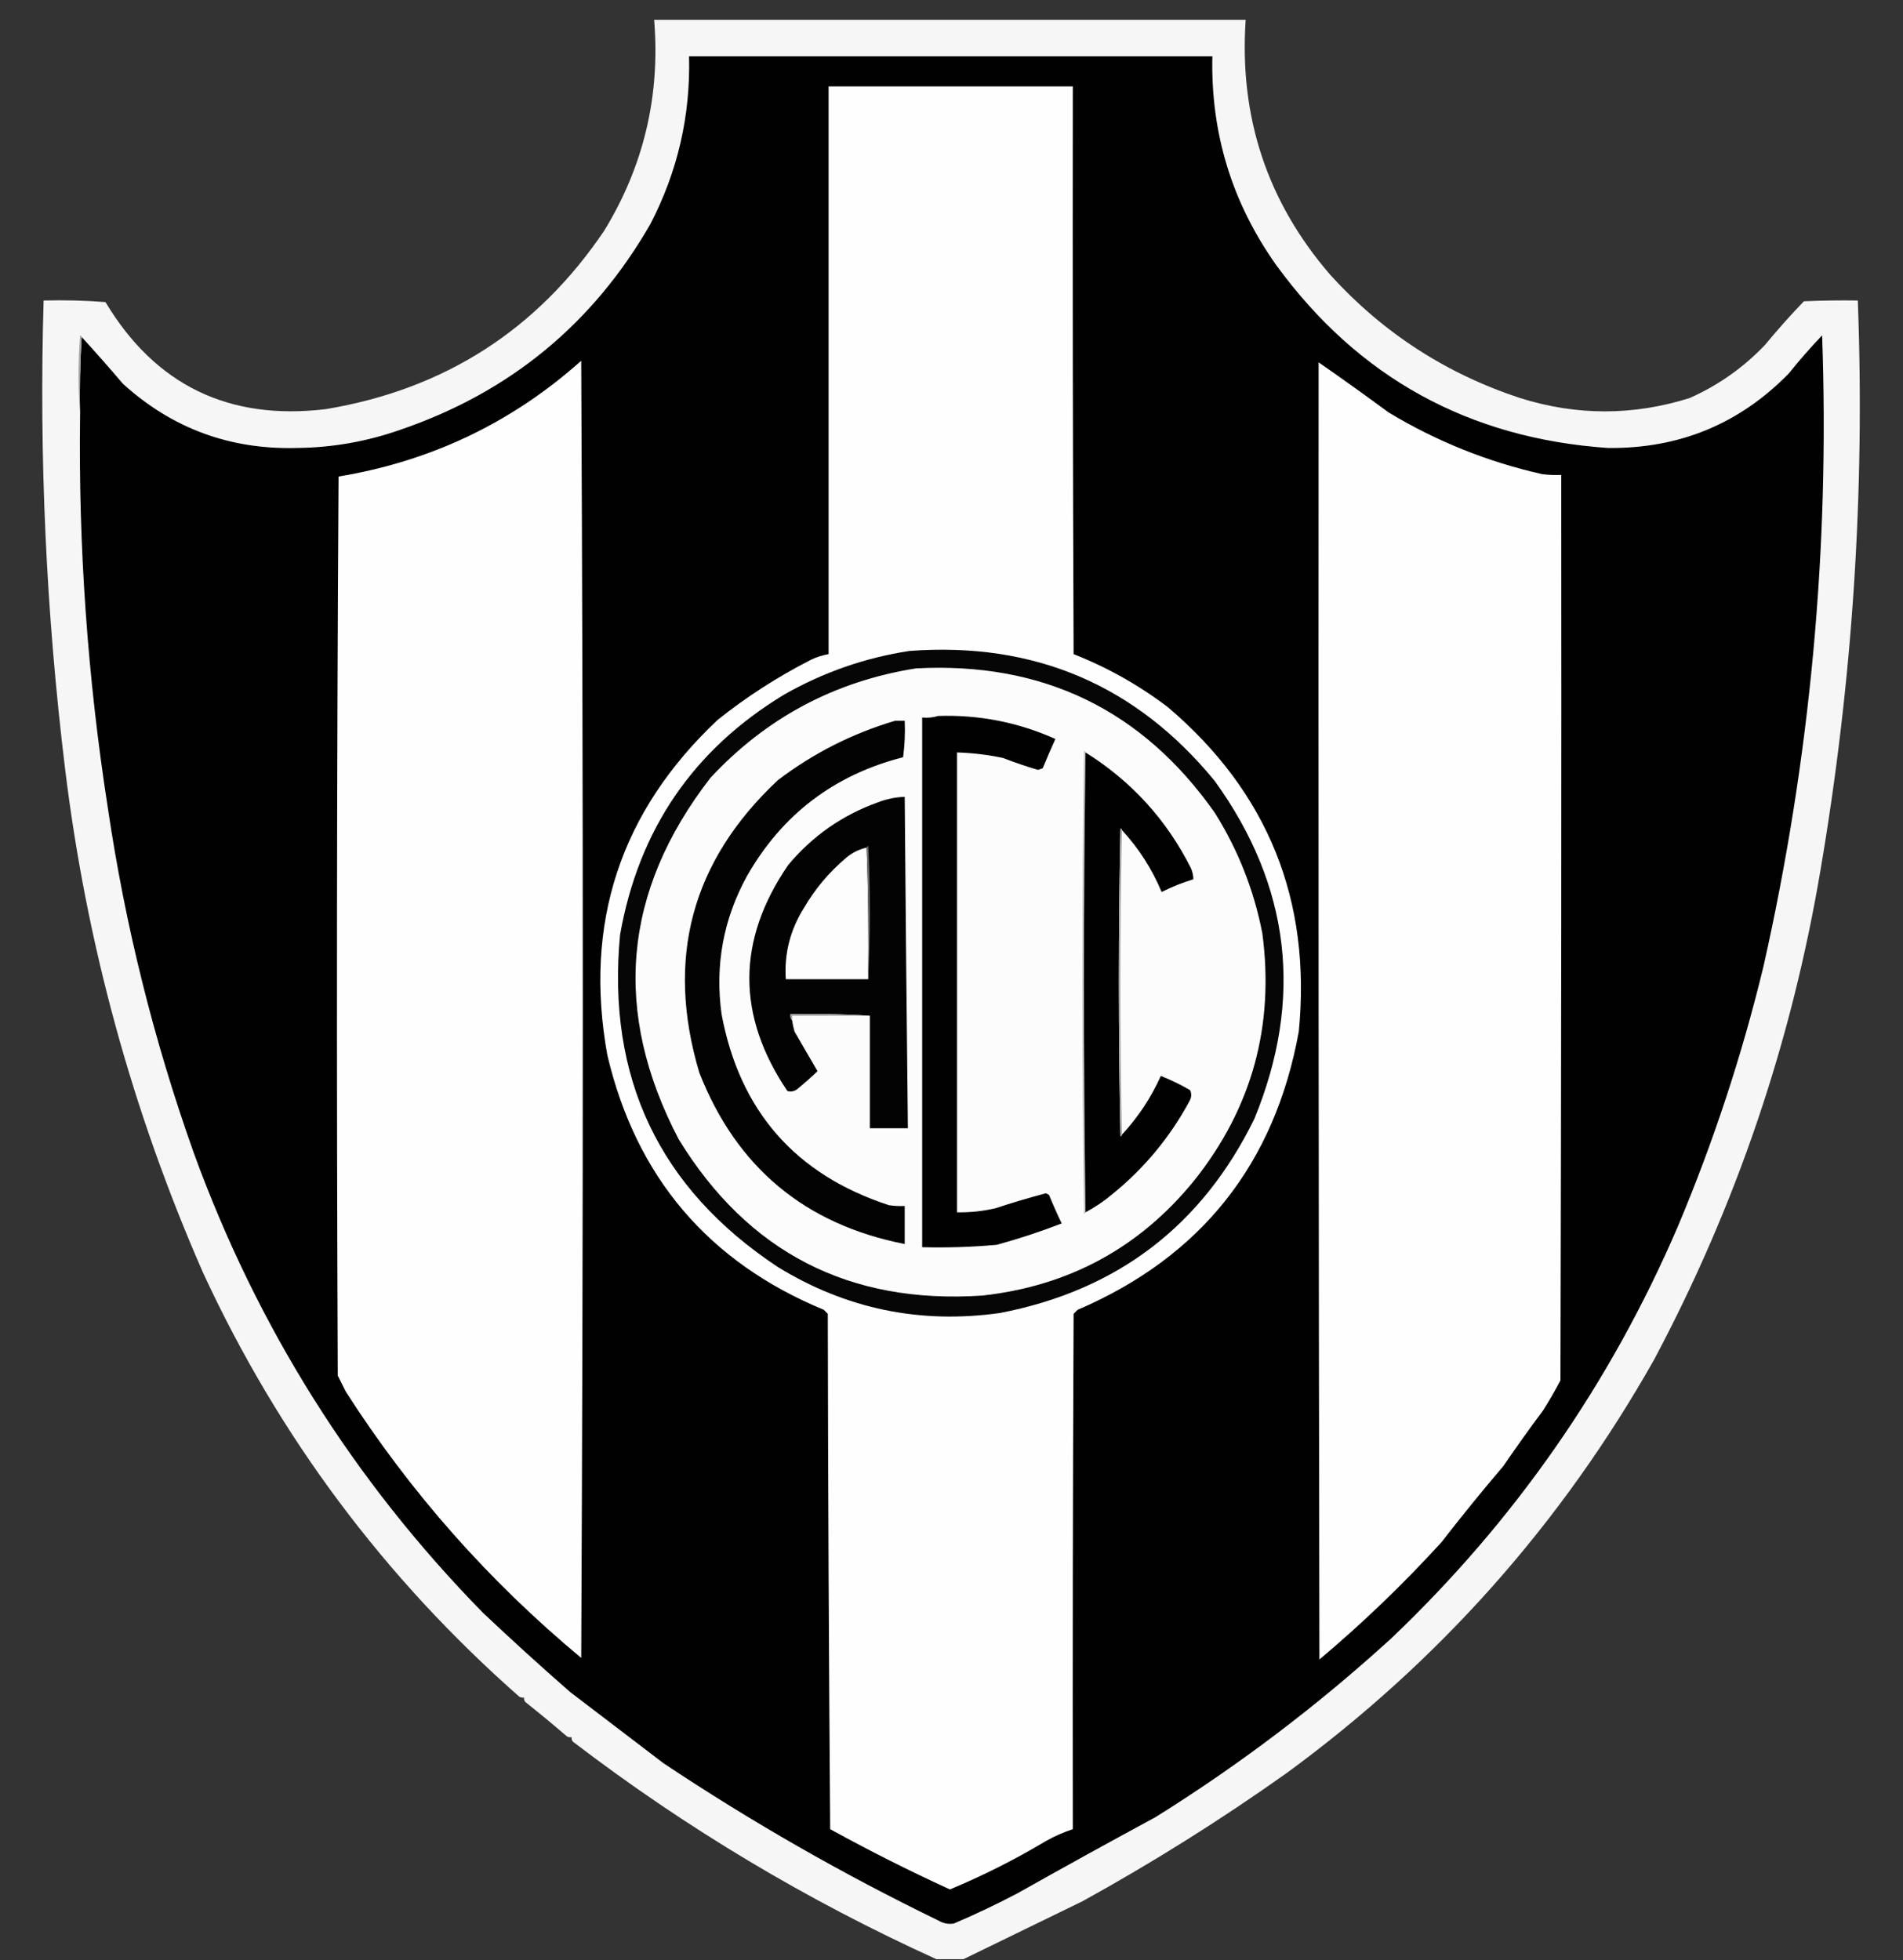 <?xml version="1.0" encoding="UTF-8"?>
<!DOCTYPE svg PUBLIC "-//W3C//DTD SVG 1.1//EN" "http://www.w3.org/Graphics/SVG/1.1/DTD/svg11.dtd">
<svg xmlns="http://www.w3.org/2000/svg" version="1.1" width="1200px" height="1236px" style="shape-rendering:geometricPrecision; text-rendering:geometricPrecision; image-rendering:optimizeQuality; fill-rule:evenodd; clip-rule:evenodd" xmlns:xlink="http://www.w3.org/1999/xlink">
<rect width="100%" height="100%" fill="#333333" stroke="none"/>
<g><path style="opacity:0.972" fill="#fcfcfc" d="M 607.5,1235.5 C 601.833,1235.5 596.167,1235.5 590.5,1235.5C 508.81,1198.41 432.476,1152.74 361.5,1098.5C 360.614,1097.68 360.281,1096.68 360.5,1095.5C 359.448,1095.65 358.448,1095.48 357.5,1095C 349.01,1087.68 340.344,1080.52 331.5,1073.5C 330.614,1072.68 330.281,1071.68 330.5,1070.5C 329.448,1070.65 328.448,1070.48 327.5,1070C 242.188,994.882 175.688,905.715 128,802.5C 83.422,700.864 54.422,594.864 41,484.5C 29.093,386.519 24.593,288.185 27.5,189.5C 40.517,189.168 53.517,189.501 66.5,190.5C 97.951,242.889 144.284,265.389 205.5,258C 280.247,245.56 338.747,208.06 381,145.5C 405.926,104.727 416.426,60.394 412.5,12.5C 536.833,12.5 661.167,12.5 785.5,12.5C 781.334,73.836 799.168,127.503 839,173.5C 871.971,209.784 911.804,235.617 958.5,251C 994.21,262.221 1029.88,262.221 1065.5,251C 1083.53,242.974 1099.36,231.807 1113,217.5C 1120.8,208.036 1128.96,198.869 1137.5,190C 1148.83,189.5 1160.16,189.333 1171.5,189.5C 1176.06,310.008 1168.23,429.675 1148,548.5C 1129.68,657.402 1094.68,760.402 1043,857.5C 984.6,960.907 907.433,1047.74 811.5,1118C 770.057,1147.44 727.057,1174.44 682.5,1199C 657.471,1211.18 632.471,1223.35 607.5,1235.5 Z"/></g>
<g><path style="opacity:1" fill="#010101" d="M 50.5,261.5 C 50.17,244.991 50.504,228.658 51.5,212.5C 60.301,222.14 68.968,231.973 77.5,242C 108.419,270.09 144.919,283.59 187,282.5C 209.483,282.289 231.316,278.455 252.5,271C 321.349,247.463 373.849,204.297 410,141.5C 427.3,108.297 435.467,72.963 434.5,35.5C 544.5,35.5 654.5,35.5 764.5,35.5C 763.39,84.003 776.89,128.003 805,167.5C 856.599,238.143 926.266,276.476 1014,282.5C 1058.87,283 1096.87,267.333 1128,235.5C 1134.63,227.204 1141.63,219.204 1149,211.5C 1153.83,345.829 1141.5,478.496 1112,609.5C 1098.41,665.616 1080.41,720.283 1058,773.5C 1015.5,872.343 955.335,958.843 877.5,1033C 831.288,1075.21 781.621,1112.88 728.5,1146C 699.339,1161.75 670.339,1177.75 641.5,1194C 628.409,1200.88 615.076,1207.21 601.5,1213C 597.955,1213.57 594.622,1212.9 591.5,1211C 531.422,1181.81 473.755,1148.81 418.5,1112C 398.833,1097 379.167,1082 359.5,1067C 340.867,1050.7 322.534,1034.04 304.5,1017C 222.867,933.642 162.034,836.808 122,726.5C 96.944,655.943 78.944,583.61 68,509.5C 55.213,427.339 49.38,344.672 50.5,261.5 Z"/></g>
<g><path style="opacity:1" fill="#fefefe" d="M 522.5,54.5 C 573.833,54.5 625.167,54.5 676.5,54.5C 676.333,173.834 676.5,293.167 677,412.5C 698.47,420.979 718.304,432.146 736.5,446C 799.531,499.597 827.031,567.763 819,650.5C 803.82,734.086 757.32,792.586 679.5,826C 678.667,826.833 677.833,827.667 677,828.5C 676.5,936.833 676.333,1045.17 676.5,1153.5C 670.631,1155.43 664.964,1157.93 659.5,1161C 640.098,1172.62 619.931,1182.78 599,1191.5C 573.349,1179.76 548.182,1167.09 523.5,1153.5C 522.667,1045.17 522.167,936.835 522,828.5C 521.167,827.667 520.333,826.833 519.5,826C 446.702,795.858 401.202,742.358 383,665.5C 367.952,582.311 391.119,511.811 452.5,454C 470.823,439.362 490.489,426.696 511.5,416C 515.021,414.326 518.687,413.16 522.5,412.5C 522.5,293.167 522.5,173.833 522.5,54.5 Z"/></g>
<g><path style="opacity:1" fill="#fefefe" d="M 366.5,227.5 C 367.833,500 367.833,772.667 366.5,1045.5C 308.151,997.004 258.651,941.004 218,877.5C 216.333,874.167 214.667,870.833 213,867.5C 212.167,678.499 212.333,489.499 213.5,300.5C 271.788,290.851 322.788,266.518 366.5,227.5 Z"/></g>
<g><path style="opacity:1" fill="#fefefe" d="M 831.5,228.5 C 846.27,238.756 860.936,249.256 875.5,260C 905.65,278.235 937.983,291.235 972.5,299C 976.486,299.499 980.486,299.666 984.5,299.5C 984.667,489.834 984.5,680.167 984,870.5C 980.586,876.997 976.919,883.33 973,889.5C 964.421,900.991 956.088,912.657 948,924.5C 934.621,940.21 921.621,956.21 909,972.5C 884.903,998.932 859.237,1023.6 832,1046.5C 831.5,773.834 831.333,501.167 831.5,228.5 Z"/></g>
<g><path style="opacity:1" fill="#a6a6a6" d="M 51.5,212.5 C 50.504,228.658 50.17,244.991 50.5,261.5C 49.173,244.995 49.173,228.329 50.5,211.5C 51.107,211.624 51.44,211.957 51.5,212.5 Z"/></g>
<g><path style="opacity:1" fill="#060606" d="M 573.5,410.5 C 652.208,404.626 716.375,431.959 766,492.5C 813.756,558.669 822.09,629.669 791,705.5C 757.992,772.947 704.492,813.781 630.5,828C 580.208,835.076 533.541,825.409 490.5,799C 415.677,749.503 382.511,679.67 391,589.5C 402.726,523.162 437.226,472.662 494.5,438C 519.225,423.926 545.559,414.759 573.5,410.5 Z"/></g>
<g><path style="opacity:1" fill="#fcfcfc" d="M 577.5,421.5 C 657.424,417.217 720.258,447.55 766,512.5C 780.704,535.941 790.704,561.274 796,588.5C 803.756,646.83 789.423,698.83 753,744.5C 718.617,786.783 674.117,810.95 619.5,817C 535.547,822.61 471.714,789.777 428,718.5C 385.907,638.108 392.574,562.108 448,490.5C 483.24,452.63 526.407,429.63 577.5,421.5 Z"/></g>
<g><path style="opacity:1" fill="#010101" d="M 591.5,451.5 C 617.273,450.629 641.94,455.462 665.5,466C 662.74,472.108 660.073,478.275 657.5,484.5C 656.5,484.833 655.5,485.167 654.5,485.5C 647.077,483.303 639.744,480.803 632.5,478C 622.928,475.96 613.262,474.793 603.5,474.5C 603.5,571.167 603.5,667.833 603.5,764.5C 611.601,764.652 619.601,763.819 627.5,762C 638.082,758.528 648.749,755.361 659.5,752.5C 660.167,752.833 660.833,753.167 661.5,753.5C 663.972,759.583 666.639,765.583 669.5,771.5C 656.101,776.688 642.435,781.188 628.5,785C 612.877,786.401 597.21,786.901 581.5,786.5C 581.5,675.167 581.5,563.833 581.5,452.5C 585.042,452.813 588.375,452.479 591.5,451.5 Z"/></g>
<g><path style="opacity:1" fill="#030303" d="M 564.5,454.5 C 566.5,454.5 568.5,454.5 570.5,454.5C 570.831,462.196 570.497,469.862 569.5,477.5C 525.969,488.658 493.136,513.658 471,552.5C 456.115,579.679 450.782,608.679 455,639.5C 466.386,700.549 501.552,740.715 560.5,760C 563.817,760.498 567.15,760.665 570.5,760.5C 570.5,768.5 570.5,776.5 570.5,784.5C 507.597,772.136 464.431,736.136 441,676.5C 419.52,604.572 436.02,543.072 490.5,492C 512.871,474.981 537.538,462.481 564.5,454.5 Z"/></g>
<g><path style="opacity:1" fill="#c4c4c4" d="M 684.5,474.5 C 683.167,571.167 683.167,667.833 684.5,764.5C 684.44,765.043 684.107,765.376 683.5,765.5C 682.167,668.167 682.167,570.833 683.5,473.5C 684.107,473.624 684.44,473.957 684.5,474.5 Z"/></g>
<g><path style="opacity:1" fill="#010101" d="M 684.5,474.5 C 713.473,492.639 735.64,516.973 751,547.5C 751.977,549.74 752.477,552.073 752.5,554.5C 745.64,556.594 738.973,559.26 732.5,562.5C 726.391,547.917 718.057,534.917 707.5,523.5C 707.44,522.957 707.107,522.624 706.5,522.5C 705.167,587.167 705.167,651.833 706.5,716.5C 707.107,716.376 707.44,716.043 707.5,715.5C 717.629,704.606 725.796,692.272 732,678.5C 738.401,681.022 744.567,684.022 750.5,687.5C 751.512,689.837 751.345,692.17 750,694.5C 737.727,717.203 721.56,736.703 701.5,753C 696.225,757.446 690.559,761.279 684.5,764.5C 683.167,667.833 683.167,571.167 684.5,474.5 Z"/></g>
<g><path style="opacity:1" fill="#030303" d="M 548.5,640.5 C 532.008,639.503 515.342,639.17 498.5,639.5C 498.232,641.099 498.566,642.432 499.5,643.5C 499.838,645.854 500.338,648.187 501,650.5C 505.849,658.871 510.683,667.204 515.5,675.5C 511.366,679.462 507.033,683.295 502.5,687C 500.635,688.301 498.635,688.635 496.5,688C 464.373,640.392 464.539,592.892 497,545.5C 512.282,527.212 531.116,514.045 553.5,506C 558.975,503.872 564.642,502.705 570.5,502.5C 571.045,572.168 571.712,641.835 572.5,711.5C 564.5,711.5 556.5,711.5 548.5,711.5C 548.5,687.833 548.5,664.167 548.5,640.5 Z"/></g>
<g><path style="opacity:1" fill="#ababab" d="M 707.5,523.5 C 706.167,587.5 706.167,651.5 707.5,715.5C 707.44,716.043 707.107,716.376 706.5,716.5C 705.167,651.833 705.167,587.167 706.5,522.5C 707.107,522.624 707.44,522.957 707.5,523.5 Z"/></g>
<g><path style="opacity:1" fill="#fdfdfd" d="M 546.5,534.5 C 547.498,561.995 547.831,589.662 547.5,617.5C 530.167,617.5 512.833,617.5 495.5,617.5C 494.47,601.288 498.303,586.288 507,572.5C 513.953,560.536 522.787,550.036 533.5,541C 537.309,537.762 541.642,535.596 546.5,534.5 Z"/></g>
<g><path style="opacity:1" fill="#717171" d="M 546.5,534.5 C 546.56,533.957 546.893,533.624 547.5,533.5C 548.829,561.664 548.829,589.664 547.5,617.5C 547.831,589.662 547.498,561.995 546.5,534.5 Z"/></g>
<g><path style="opacity:1" fill="#999999" d="M 548.5,640.5 C 532.167,640.5 515.833,640.5 499.5,640.5C 499.5,641.5 499.5,642.5 499.5,643.5C 498.566,642.432 498.232,641.099 498.5,639.5C 515.342,639.17 532.008,639.503 548.5,640.5 Z"/></g>
</svg>
